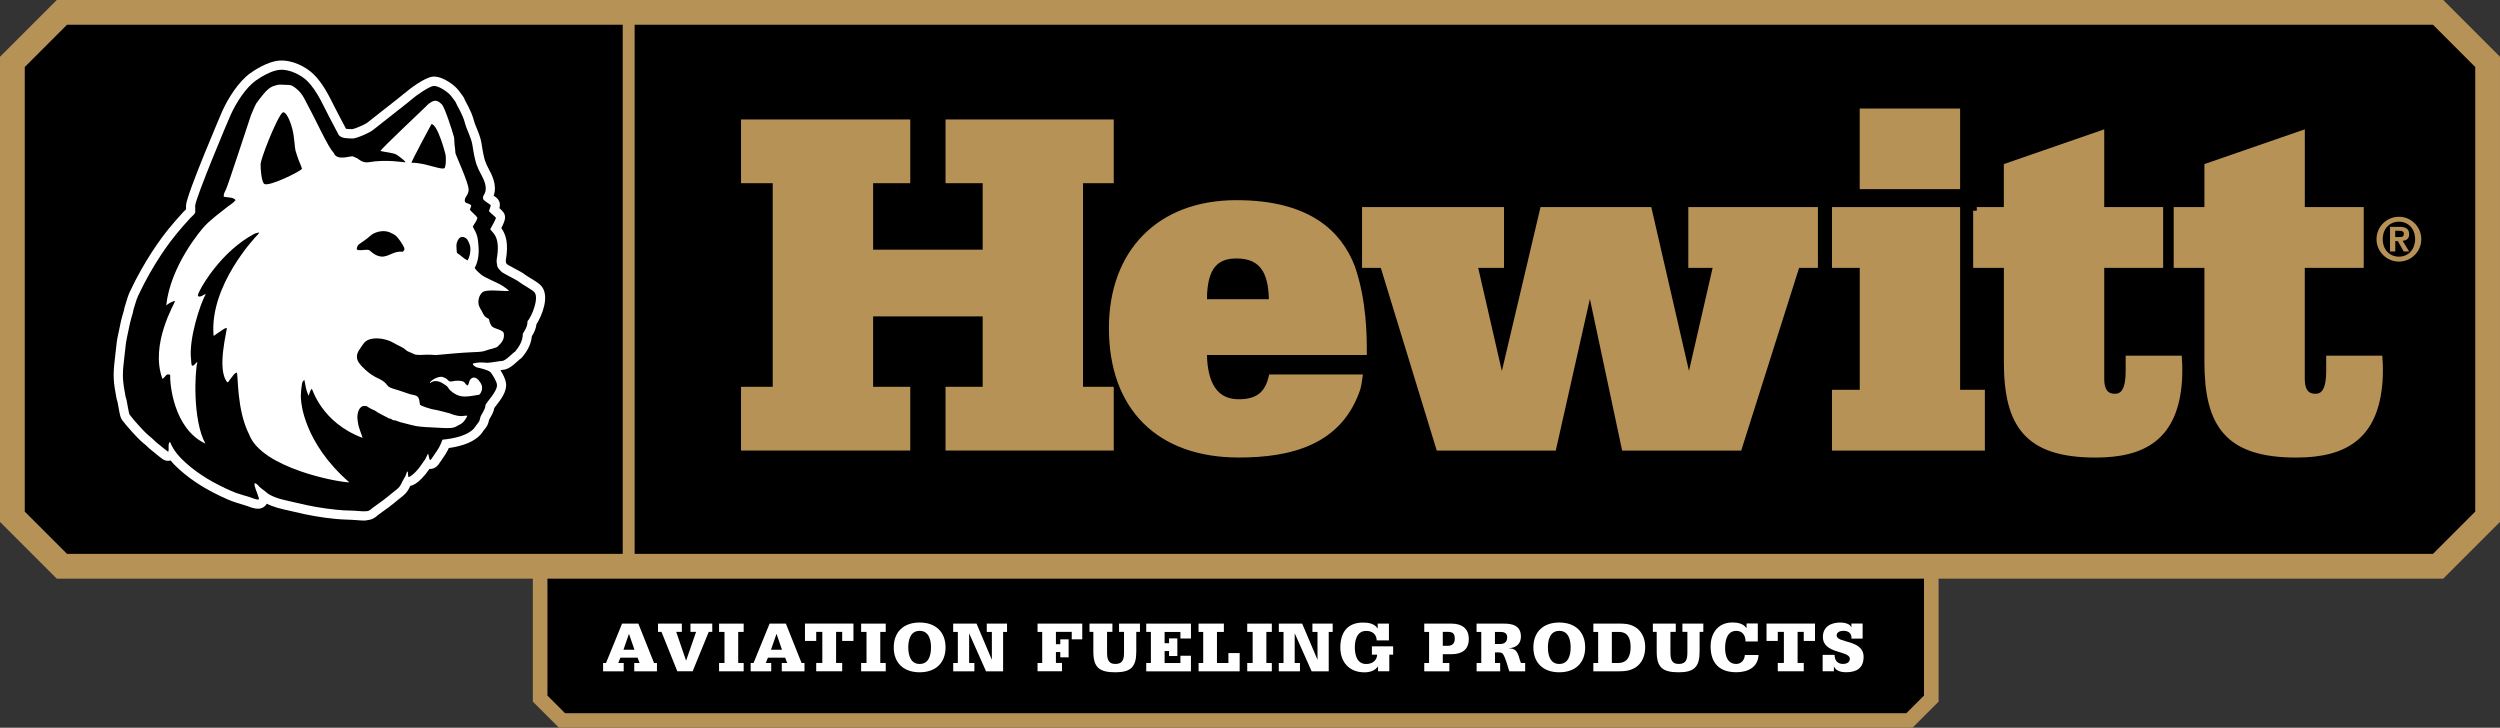 <?xml version="1.0" encoding="utf-8"?>
<!-- Generator: Adobe Illustrator 25.0.0, SVG Export Plug-In . SVG Version: 6.00 Build 0)  -->
<svg version="1.1" id="Layer_1" xmlns="http://www.w3.org/2000/svg" xmlns:xlink="http://www.w3.org/1999/xlink" x="0px" y="0px"
	 width="617.85px" height="179.86px" viewBox="0 0 617.85 179.86" style="enable-background:new 0 0 617.85 179.86;"
	 xml:space="preserve">
<rect x="0" y="0" width="617.85" height="179.86" fill="#333333" stroke="none"/>
<style type="text/css">
	.st0{fill:none;stroke:#B79257;stroke-width:3.608;}
	.st1{fill:#FFFFFF;}
	.st2{fill:none;stroke:#B79257;stroke-width:6.119;}
	.st3{fill:#B79257;stroke:#B79257;stroke-width:1.804;}
	.st4{fill:none;stroke:#B79257;stroke-width:2.942;}
	.st5{fill-rule:evenodd;clip-rule:evenodd;fill:#FFFFFF;}
	.st6{fill-rule:evenodd;clip-rule:evenodd;}
	.st7{fill:#B79257;}
</style>
<polygon points="133.49,140.61 133.49,172.65 138.9,178.06 471.89,178.06 477.3,172.65 477.3,140.61 "/>
<polygon class="st0" points="133.49,140.61 133.49,172.65 138.9,178.06 471.89,178.06 477.3,172.65 477.3,140.61 "/>
<g>
	<path class="st1" d="M149.05,163.85h0.72l3.97-9.73h4.02l3.88,9.73h0.72v2.06h-5.61v-2.06h1.33l-0.52-1.32h-4.24l-0.52,1.32h1.34
		v2.06h-5.09V163.85z M154.08,160.58h2.72l-1.34-3.89h-0.04L154.08,160.58z"/>
	<path class="st1" d="M176.03,156.16h-0.87l-3.98,9.74h-3.79l-3.91-9.74h-0.86v-2.05h5.89v2.05h-1.39l2.42,7.07h0.04l2.45-7.07
		h-1.39v-2.05h5.39V156.16z"/>
	<path class="st1" d="M177.71,163.85h1.34v-7.68h-1.34v-2.05h6.08v2.05h-1.35v7.68h1.35v2.06h-6.08V163.85z"/>
</g>
<g>
	<path class="st1" d="M185.51,163.85h0.72l3.97-9.73h4.02l3.88,9.73h0.72v2.06h-5.61v-2.06h1.34l-0.52-1.32h-4.24l-0.52,1.32h1.33
		v2.06h-5.08V163.85z M190.54,160.58h2.72l-1.33-3.89h-0.04L190.54,160.58z"/>
</g>
<g>
	<path class="st1" d="M210.92,154.11v4.29h-2.78v-2.24h-1.51v7.68h1.51v2.06h-6.42v-2.06h1.51v-7.68h-1.51v2.24h-2.78v-4.29H210.92z
		"/>
	<path class="st1" d="M212.82,163.85h1.33v-7.68h-1.33v-2.05h6.08v2.05h-1.35v7.68h1.35v2.06h-6.08V163.85z"/>
	<path class="st1" d="M220.88,160c0-3.82,2.43-6.15,6.4-6.15c3.97,0,6.4,2.33,6.4,6.15c0,3.82-2.43,6.15-6.4,6.15
		C223.32,166.15,220.88,163.83,220.88,160z M230.09,160c0-1.8-0.5-4.09-2.81-4.09c-2.31,0-2.81,2.29-2.81,4.09
		c0,1.8,0.51,4.09,2.81,4.09C229.59,164.1,230.09,161.81,230.09,160z"/>
	<path class="st1" d="M235.57,163.85h1.15v-7.68h-1.15v-2.05h5.77l3.75,8.85h0.04v-6.8h-1.26v-2.05h5.01v2.05h-0.97v9.74h-4.22
		l-4.14-9.32h-0.04v7.26h1.3v2.06h-5.23V163.85z"/>
	<path class="st1" d="M256.42,163.85h1.15v-7.68h-1.15v-2.05h11.05V158h-2.6v-1.84h-3.91v3.05h1.08V158h2.06v4.45h-2.06v-1.3h-1.08
		v2.69h1.5v2.06h-6.04V163.85z"/>
	<path class="st1" d="M281.74,156.16h-0.92v4.94c0,3.73-1.39,5.05-5.16,5.05c-3.84,0-5.45-1.08-5.45-5.05v-4.94h-0.95v-2.05h5.66
		v2.05h-1.32v4.94c0,1.59,0.16,2.99,2.06,2.99c1.93,0,2.13-1.3,2.13-2.99v-4.94h-1.23v-2.05h5.17V156.16z"/>
	<path class="st1" d="M283.28,163.85h1.15v-7.68h-1.15v-2.05h11.05v3.68h-2.6v-1.62h-3.91v2.78h1.1v-1.19h2.05v4.36h-2.05v-1.23
		h-1.1v2.96h3.91v-1.8h2.6v3.86h-11.05V163.85z"/>
	<path class="st1" d="M296.21,163.85h1.15v-7.68h-1.15v-2.05h6.26v2.05h-1.71v7.68h2.83v-2.45h2.78v4.51h-10.15V163.85z"/>
	<path class="st1" d="M308.24,163.85h1.34v-7.68h-1.34v-2.05h6.08v2.05h-1.35v7.68h1.35v2.06h-6.08V163.85z"/>
	<path class="st1" d="M316.05,163.85h1.16v-7.68h-1.16v-2.05h5.77l3.75,8.85h0.04v-6.8h-1.26v-2.05h5.01v2.05h-0.98v9.74h-4.22
		l-4.15-9.32h-0.04v7.26h1.3v2.06h-5.23V163.85z"/>
	<path class="st1" d="M343.25,158.26h-3.01c-0.04-1.48-1.05-2.34-2.6-2.34c-2.29,0-2.81,2.29-2.81,4.09c0,1.8,0.52,4.09,2.81,4.09
		c1.6,0,2.67-0.94,2.71-2.31h-1.3v-2.06h5.25v2.06h-0.95v4.11h-2.78v-1.15h-0.05c-0.78,1.06-2.04,1.41-3.32,1.41
		c-3.71,0-5.95-2.49-5.95-6.13c0-3.66,1.71-6.17,5.59-6.17c1.33,0,2.81,0.22,3.6,1.43h0.04v-1.17h2.78V158.26z"/>
	<path class="st1" d="M351.99,163.85h1.19v-7.68h-1.19v-2.05h6.74c2.45,0,4.27,1.13,4.27,3.79c0,2.72-1.8,3.77-4.27,3.77h-2.16v2.18
		h1.62v2.06h-6.2V163.85z M356.57,159.61h1.19c1.17,0,1.77-0.6,1.77-1.77c0-1.21-0.47-1.68-1.66-1.68h-1.3V159.61z"/>
	<path class="st1" d="M364.92,163.85h1.16v-7.68h-1.16v-2.05h6.45c1.17-0.02,2.29,0.07,3.12,0.54c0.85,0.47,1.39,1.28,1.39,2.67
		c0,1.82-1.2,2.76-2.96,2.87v0.04c2.38,0,2.27,1.93,2.96,3.62h1.05v2.06h-3.91c-0.16-0.38-0.4-1.35-0.72-2.31
		c-0.14-0.45-0.61-1.75-0.94-2.07c-0.24-0.25-0.56-0.29-0.9-0.31h-0.99v2.63h1.28v2.06h-5.82V163.85z M369.46,159.16h1.21
		c1.01,0,1.82-0.4,1.82-1.64c0-1.24-0.99-1.35-1.82-1.35h-1.21V159.16z"/>
	<path class="st1" d="M378.96,160c0-3.82,2.43-6.15,6.4-6.15s6.4,2.33,6.4,6.15c0,3.82-2.43,6.15-6.4,6.15S378.96,163.83,378.96,160
		z M388.17,160c0-1.8-0.5-4.09-2.81-4.09c-2.31,0-2.81,2.29-2.81,4.09c0,1.8,0.5,4.09,2.81,4.09
		C387.66,164.1,388.17,161.81,388.17,160z"/>
	<path class="st1" d="M393.78,163.85h1.19v-7.68h-1.19v-2.05h4.15c1.23,0,2.97-0.07,4.15,0.11c2.99,0.49,4.51,2.85,4.51,5.71
		c0,1.93-0.65,3.84-2.31,4.96c-1.64,1.08-3.33,1.01-5.25,1.01h-5.25V163.85z M398.36,163.85h1.55c2.36,0,3.08-1.82,3.08-3.95
		c0-2.11-0.65-3.73-2.96-3.73h-1.68V163.85z"/>
	<path class="st1" d="M420.96,156.16h-0.92v4.94c0,3.73-1.39,5.05-5.15,5.05c-3.84,0-5.45-1.08-5.45-5.05v-4.94h-0.95v-2.05h5.66
		v2.05h-1.32v4.94c0,1.59,0.16,2.99,2.06,2.99c1.93,0,2.13-1.3,2.13-2.99v-4.94h-1.23v-2.05h5.17V156.16z"/>
	<path class="st1" d="M434.4,158.53h-3.01c0-0.72-0.18-1.37-0.56-1.86c-0.38-0.47-0.94-0.76-1.73-0.76c-2.27,0-2.76,2.42-2.76,4.25
		c0,1.86,0.58,3.93,2.78,3.93c0.61,0,1.12-0.27,1.5-0.67c0.36-0.41,0.58-0.97,0.6-1.55h3.39c-0.16,3.08-2.69,4.27-5.5,4.27
		c-4.2,0-6.35-2.29-6.35-6.4c0-3.26,1.86-5.9,5.36-5.9c1.28,0,2.68,0.23,3.48,1.37h0.04v-1.12h2.78V158.53z"/>
	<path class="st1" d="M448.56,154.11v4.29h-2.78v-2.24h-1.52v7.68h1.52v2.06h-6.42v-2.06h1.51v-7.68h-1.51v2.24h-2.78v-4.29H448.56z
		"/>
	<path class="st1" d="M450.44,161.84h2.97c-0.04,1.32,0.7,2.25,2.08,2.25c0.79,0,1.68-0.34,1.68-1.26c0-2.15-6.66-1.12-6.66-5.43
		c0-2.52,2-3.55,4.29-3.55c0.83,0,2.38,0.22,2.71,1.15h0.04v-0.9h2.78v3.73h-2.76c0.11-1.33-0.76-1.93-2-1.93
		c-0.7,0-1.66,0.27-1.66,1.14c0,1.98,6.66,0.94,6.66,5.3c0,2.81-1.75,3.8-4.38,3.8c-1.06,0-2.45-0.29-2.92-1.39h-0.04v1.14h-2.78
		V161.84z"/>
</g>
<polyline points="468.26,139.95 602.55,139.95 614.79,127.71 614.79,15.3 602.55,3.06 15.3,3.06 3.06,15.3 3.06,127.71 15.3,139.95 
	508.26,139.95 "/>
<g>
	<polyline class="st2" points="468.26,139.95 602.55,139.95 614.79,127.71 614.79,15.3 602.55,3.06 15.3,3.06 3.06,15.3 
		3.06,127.71 15.3,139.95 508.26,139.95 	"/>
</g>
<g>
	<path class="st3" d="M184.04,96.5h7.83V44.37h-7.83V30.42h40.02v13.95h-9.18v18.23h28.88V44.37h-9.18V30.42h39.77v13.95h-7.59V96.5
		h7.59v13.95h-39.77V96.5h9.18V77.29h-28.88V96.5h9.18v13.95h-40.02V96.5z"/>
	<path class="st3" d="M297.37,86.84c0,5.99,1.47,12.73,8.81,12.73c4.4,0,7.1-1.71,8.2-6.12h21.41c-0.12,0.86-0.24,1.71-0.49,2.57
		c-4.41,13.09-16.4,16.15-29.13,16.15c-19.58,0-31.21-11.5-31.21-31.08c0-18.6,11.63-30.72,30.6-30.72
		c17.75,0,25.21,7.46,28.39,15.66c2.94,8.32,2.94,17.38,2.94,20.8H297.37z M314.5,74.84c0-6.24-1.35-11.87-8.93-11.87
		c-7.34,0-8.2,6-8.2,11.87H314.5z"/>
	<path class="st3" d="M337.52,52.08h33.28V65.3h-6.61l6.85,29.86h0.24l10.16-43.08h25.94l9.91,43.08h0.25l6.85-29.86h-6.24V52.08
		h30.23V65.3h-4.41l-14.31,45.16h-28.03l-8.56-40.26h-0.24l-9.06,40.26h-28.02L341.92,65.3h-4.4V52.08z"/>
	<path class="st3" d="M453.66,97.24h6.86V65.3h-6.86V52.08h29.86v45.16h6.12v13.22h-35.98V97.24z M460.51,27.73h23.01v18.11h-23.01
		V27.73z"/>
	<path class="st3" d="M488.54,52.08h7.59V41.19l23.01-7.96v18.85h14.56V65.3h-14.56v28.39c0,2.33,0.74,4.53,3.55,4.53
		c3.55,0,3.55-4.65,3.55-7.22v-2.2h12.11c0.12,1.71,0.12,3.55,0,5.39c-0.98,13.58-8.44,17.99-20.43,17.99
		c-16.77,0-21.78-7.22-21.78-22.76V65.3h-7.59V52.08z"/>
	<path class="st3" d="M538.11,52.08h7.59V41.19l23.01-7.96v18.85h14.56V65.3H568.7v28.39c0,2.33,0.73,4.53,3.55,4.53
		c3.55,0,3.55-4.65,3.55-7.22v-2.2h12.12c0.12,1.71,0.12,3.55,0,5.39c-0.98,13.58-8.45,17.99-20.44,17.99
		c-16.76,0-21.78-7.22-21.78-22.76V65.3h-7.59V52.08z"/>
</g>
<line class="st4" x1="155.37" y1="4.12" x2="155.37" y2="141.25"/>
<g>
	<path class="st1" d="M66.4,119c0.36,0.24,0.68,0.51,0.94,0.73c0.14,0.11,0.26,0.23,0.39,0.31c1.21,0.72,2.83,1.08,4.55,1.46
		c0.58,0.13,1.16,0.26,1.73,0.4c3.05,0.76,6.12,1.29,9.38,1.62c2.18,0.22,3.76,0.17,5.23,0.3c0.52,0.05,1.04,0.1,1.53,0.08
		c0.17-0.14,0.35-0.3,0.57-0.45c1.82-1.28,3.15-2.25,4.54-3.44c0.23-0.2,0.47-0.38,0.71-0.56c0.31-0.24,0.67-0.51,0.8-0.68
		c0.08-0.1,0.22-0.38,0.34-0.63c0.15-0.31,0.3-0.61,0.47-0.91l0.13-0.21c0.09-0.15,0.19-0.3,0.25-0.45l0.04-0.13
		c0.49-1.56,1.4-2.35,2.68-2.35h0.28l0.29,0.07c0.09,0.02,0.18,0.05,0.26,0.08c0.16-0.2,0.3-0.39,0.43-0.58
		c0.12-0.18,0.72-1.03,0.98-1.39c0.05-0.09,0.1-0.21,0.16-0.33c0.39-0.83,1.03-2.21,2.69-2.21c0.1,0,0.21,0.01,0.33,0.03
		c0.1-0.15,0.18-0.29,0.22-0.36c0.06-0.13,0.13-0.27,0.2-0.41c0.06-0.11,0.12-0.23,0.17-0.35c0.04-0.1,0.07-0.19,0.11-0.28
		c0.1-0.26,0.2-0.52,0.31-0.75l0.61-1.24l3.18,0.33c2.37-0.22,3.02-1.19,4.12-2.36c0.04-0.05,0.37-0.39,0.43-0.48
		c0.13-0.19,0.1-0.25,0.57-0.43l-0.19-0.53c-0.29-0.05-0.04,0.05,0,0l0.1-0.47c0.04-0.19-0.2-0.12-0.15-0.31
		c0.15-0.48,0.36-0.9,0.55-1.3c0.11-0.22,0.27-0.56,0.35-0.77c-0.03-0.07-0.07-0.13-0.11-0.2c-0.07-0.12-0.13-0.24-0.19-0.37
		l-1.13-2.33l2.37-1.04c0.07-0.04,0.35-0.35,0.19-0.76c-0.06-0.15-0.35-0.6-0.72-0.99c-0.44-0.49-0.74-0.66-0.85-0.71l0,0l0,0l0,0
		c-0.15,0.01-0.38,0.04-0.62,0.07c-0.44,0.05-0.94,0.11-1.43,0.11c-2.56,0-3.22-1.74-3.36-2.28c-0.21-0.82-0.65-2.13,2.06-3.39
		c0.65-0.31,1.05,0.13,1.47,0.05l0.61-0.24c1.9-0.41,3.29-0.42,5.07-0.29c0.33,0.02,0.93-1.14,1.26-1.09
		c0.24,0.04,0.47,0.08,0.7,0.08c0.23,0.01,0.36-0.04,0.73-0.16c0.23-0.08,0.39-0.12,0.54-0.16c0.01,0,0.02-0.01,0.04-0.01
		c0.15-0.11,0.3-0.2,0.47-0.29c0.22-0.11,0.42-0.18,0.58-0.23c0.13-0.12,0.31-0.27,0.54-0.43c0.5-0.79,0.8-1.89,0.82-3.02l0.01-0.67
		l0.48-0.8c0.34-0.56,0.66-1.09,0.65-1.48l-0.03-0.95l0.62-0.73c0.57-0.67,0.82-2.14,0.61-2.51l0,0c0,0-0.12-0.12-0.68-0.31
		c-1.41-0.47-2.74-0.96-3.81-1.85c-0.69-0.57,4.4-0.56,3.73-1.22c-0.2-0.2-3.7-2.03-3.93-2.27c-0.18-0.19-1.08-0.98-1.28-1.18
		l-1.56-0.76c-0.57-0.57-1.78,0.79-1.97-0.43c-0.11-0.67-0.03-1.38,0.03-1.94c0.02-0.15,0.04-0.3,0.04-0.41
		c0.07-1.53,0.87-2.99,0.52-4.65c-0.2-0.95-0.01-1.84-0.43-2.61l-0.66-1.23l-0.33-0.9c0.11-0.17-0.13-0.73,0.02-1.06
		c0.54,0.54,0.86-0.15,0.78-0.27c-0.15-0.21,0.33-0.4,0.19-0.61l-0.62-1.18l-0.09-1.8c-0.59-0.47-2.05,0.22-2.13-1.14
		c-0.02-0.27,0.05-0.38,0.1-0.61l1.8-2.98l-1.23-1.28c0.18-0.34-0.9-0.84-0.85-1.42c-0.09-0.06,0.33-0.93,0.24-0.99l-0.62-0.57
		l-0.14-1.28c-0.01-1.07-1.22-1.77-1.42-2.93c-0.07-0.38,0.06-0.65,0-1.04c-0.27-1.66-0.3-2.91-0.71-4.4l-0.33-0.9
		c-0.15-0.56-0.12-0.45-0.28-0.85l-0.71-0.85c-0.24-0.6,0.13-0.22-0.1-0.62c-0.13-0.22-0.52-0.76-0.62-0.99l-0.14-0.52
		c-0.02-0.02-0.03-0.17-0.05-0.19c-0.19-0.2-0.29-0.48-0.52-0.85c-0.08-0.12-0.61-0.71-0.66-0.85c-0.01-0.01-0.66-0.66-0.66-0.66
		c-0.19-0.27-1.07-0.33-1.28-0.33h-0.62c-0.81,0.06-0.98,1.29-1.21,1.42c-0.49,0.28-0.91,0.58-1.21,0.87
		c-0.52,0.5-1.21,0.91-1.46,1.31c-0.04,0.06-0.26,0.13-0.29,0.19c-0.17,0.35-0.35,0.18-0.85,0.66c-0.46,0.44-0.89,0.87-1.28,1.09
		l-1.42,0.99c-0.91,0.54-0.29,1.08-1.1,1.88c-0.3,0.3-0.58,0.62-0.87,0.94c-0.71,0.79-1.5,1.68-2.57,2.42
		c-0.26,0.32-0.54,0.56-0.75,0.75l-0.24,0.22c-0.34,0.35-0.98,0.99-1.97,1.21c-0.48,0.1-1,0.09-1.63,0.03
		c-0.13-0.01-0.26-0.02-0.38-0.03l-0.15,0c-0.34,0-0.7,0.03-1.05,0.05c-0.59,0.04-1.17,0.07-1.68,0.05
		c-0.77-0.04-1.43-0.19-2.01-0.32c-0.41-0.09-0.79-0.18-1.04-0.18l-0.09-0.35l-1.42-1.23c-0.43-0.79-0.34-1.59-0.76-2.37
		c-0.49-0.91-1.3-1.94-1.8-2.84c-0.55-0.99-1.51-2.61-1.99-3.6c-1.15-2.38-3.1-4.87-4.74-6.44c-1.09-1.05-2.55-0.68-4.07-0.57
		c-1.73,0.13-2.81,1.3-3.57,1.84c-1.97,1.42-3.39,4.13-4.63,6.84l-0.33,0.73c-0.6,1.32-1.21,2.69-2.08,4.01
		c-0.58,0.88-1.2,1.72-1.81,2.54c-1.25,1.7-2.43,3.3-3.22,5.11c-0.61,1.41-1.17,2.95-1.66,4.58c-0.47,1.58-0.95,3.23-1.04,4.91
		c-0.01,0.16,0.01,0.36,0.01,0.55c0.03,0.58,0.05,1.12-0.1,1.67c-0.25,0.91-0.9,1.51-1.47,2.05c-0.11,0.1-0.22,0.2-0.3,0.29
		c-1.26,1.36-2.32,2.57-3.42,3.92L45.1,59.9c-1.17,1.43-2.38,2.91-3.03,4.46c-0.05,0.22-0.13,0.5-0.29,0.82
		c-0.31,0.6-0.76,1-1.05,1.27c-0.05,0.05-0.11,0.1-0.16,0.15c-1.55,1.8-2.9,4.23-4.12,7.4c-0.23,0.59-0.44,1.24-0.64,1.87
		c-0.15,0.47-0.3,0.92-0.44,1.33c-0.04,0.28-0.08,0.49-0.14,0.7c-0.09,0.32-0.18,0.63-0.27,0.94c-0.18,0.61-0.35,1.2-0.47,1.76
		l-0.1,0.45c-0.07,0.33-0.14,0.67-0.21,1.01c-0.08,0.42-0.17,0.84-0.27,1.27c-0.12,0.55-0.25,1.11-0.34,1.69
		c-0.04,0.29-0.33,2.82-0.35,3.04l-0.02,0.16c-0.45,3.84-0.59,4.99,0.05,8.3c0.04,0.19,0.07,0.39,0.1,0.58
		c0.03,0.19,0.08,0.48,0.11,0.58c0.15,0.35,0.21,0.68,0.42,1.87c0.09,0.49,0.24,1.33,0.34,1.78c0.5,0.64,1.1,1.34,1.83,2.14
		l0.2,0.23c0.69,0.75,1.34,1.47,1.97,2.01l0.91,0.76c0.27,0.23,0.5,0.45,0.73,0.67l0.3,0.29c0.02,0.01,0.03,0.03,0.05,0.04
		c0.18-0.15,0.38-0.3,0.61-0.43l2.48-1.31l1,2.62c0.54,1.42,1.51,2.68,3.23,4.22c2.78,2.5,6.14,4.57,10.58,6.51
		c0.74,0.32,1.53,0.59,2.27,0.82c-0.08-1.66,0.85-2.38,1.47-2.67l0.5-0.24l0.64-0.02c1.25,0,2.19,0.84,2.88,1.63
		C66.05,118.72,66.29,118.91,66.4,119z"/>
	<path class="st5" d="M83.75,33.41c0.76,0.85,2.08,0.76,3.39,0.82c0.84,0.04,4.29-1.41,5.24-2.26c0.32-0.29,9.2-7.18,9.82-7.78
		c0.48-0.46,3.91-2.87,4.95-2.95c1.25-0.1,3.65,1.55,4.34,2.49c0.02,0.03,0.04,0.06,0.06,0.08c0.06,0.09,0.85,1.09,1.04,1.4
		c0.13,0.22,0.21,0.52,0.36,0.78c0.4,0.68,1.08,2.01,1.43,2.86c0.22,0.53,0.41,1.11,0.57,1.71c0.45,1.65,1.5,3.4,1.81,5.33
		c0.26,1.63,0.63,4.1,1.27,5.38c0.35,1.41,3.17,4.62,1.49,7.02c-0.16,0.23-0.14,0.62-0.13,0.82c0.02,0.45,1.57,1.25,1.89,1.59
		c-0.01,0.31-0.37,1.22-0.44,1.47c0.24,0.35,1.72,1.52,1.72,1.66c0,0.33-1.18,2.47-1.4,2.8c0.52,0.95,2.62,1.68,1.6,7.45
		c-0.08,0.49,0.04,1.14,0.13,1.66c0.08,0.47,0.68,1.05,1.02,1.4c0.45,0.46,3.71,1.97,4.4,2.54c0.76,0.63,3.34,1.99,3.78,2.55
		c1.17,1.49-0.63,5.89-1.73,7.18c0.03,1.23-0.63,2.2-1.14,3.05c-0.03,1.92-0.96,3.24-1.91,4.43c-0.44,0.17-2.32,2.31-3.24,2.31
		c-0.51,0-3.08,0.51-3.7,0.46c-1.68-0.13-1.96-0.14-3.39,0.15c-0.45,0.1,0.37,0.99,1.31,1.1c0.23,0.03,2.43,0.53,2.96,1.11
		c0.45,0.5,1.44,2.18,1.56,2.96c0.27,1.75-2.85,4.6-2.85,5.24c0,0.97-0.99,2.1-1.25,2.91c-0.1,0.32-0.12,0.63-0.26,0.93
		c-0.15,0.33-0.42,0.6-0.67,0.93c-0.24,0.31-0.44,0.68-0.67,0.93c-1.66,1.79-5.02,2.48-7.75,2.74c-0.14,0.28-0.23,0.62-0.37,0.92
		c-0.13,0.3-0.27,0.55-0.4,0.84c-0.23,0.49-1.01,1.6-1.58,2.43c-0.23,0.33-0.49,0.84-0.7,0.82c-0.21-0.02-0.2-0.48-0.33-0.84
		c-0.1-0.28-0.04-0.65-0.18-0.65c-0.14,0-0.57,1.13-0.77,1.41c-0.19,0.27-0.86,1.2-0.99,1.4c-0.37,0.57-0.86,1.15-1.35,1.66
		c-0.48,0.5-1.49,1.34-1.71,1.24c-0.23-0.1-0.07-1.3-0.26-1.35c-0.19-0.04-0.32,0.65-0.47,0.99c-0.13,0.31-0.34,0.63-0.52,0.93
		c-0.37,0.62-0.59,1.33-1.04,1.87c-0.46,0.55-1.19,1.03-1.81,1.55c-1.52,1.3-2.99,2.36-4.71,3.58c-0.56,0.39-0.75,0.8-1.55,0.88
		c-1.22,0.12-2.5-0.15-3.78-0.15c-1.27,0-2.49-0.09-3.68-0.21c-3.54-0.36-6.71-0.93-9.73-1.68c-2.43-0.6-4.95-0.94-6.95-2.13
		c-0.46-0.27-0.94-0.79-1.48-1.14c-0.06-0.04-0.81-0.63-0.85-0.68c-0.38-0.46-0.93-1.02-1.19-0.89c-0.1,0.05-0.08,0.33,0,0.71
		c0.13,0.65,1.18,3.04,1.01,3.23c-0.17,0.19-1.14-0.11-1.77-0.37c-0.83-0.35-3.05-0.81-5.04-1.69c-4.23-1.85-8.01-4.04-11.24-6.94
		c-1.6-1.44-3.07-3.06-3.89-5.18c-0.61,0.32-0.23,1.72-0.41,2.33c-0.04,0.2-0.25-0.05-0.26-0.05c-0.59-0.4-1.21-0.96-1.82-1.45
		c-0.34-0.27-0.72-0.53-1.03-0.83c-0.33-0.31-0.6-0.59-0.93-0.88c-0.31-0.26-0.64-0.53-0.93-0.78c-0.81-0.7-1.6-1.58-2.38-2.43
		c-0.73-0.79-1.54-1.72-2.23-2.64c-0.24-0.31-0.7-3.56-0.82-3.85c-0.2-0.44-0.25-1.06-0.37-1.66c-0.72-3.72-0.54-5.15-0.07-9.17
		c0.01-0.13,0.32-2.89,0.36-3.16c0.16-1.06,0.43-2.06,0.62-3.06c0.1-0.51,0.21-1.01,0.31-1.5c0.2-0.97,0.52-1.9,0.78-2.85
		c0.07-0.26,0.06-0.53,0.15-0.78c0.36-1.01,0.64-2.31,1.14-3.37c3.8-8.09,7.98-13.47,9.38-15.17c1.14-1.4,2.23-2.65,3.52-4.04
		c0.36-0.39,1.1-0.97,1.19-1.3c0.08-0.31-0.03-1.16,0-1.71c0.1-1.95,8.09-20.99,8.79-22.51c1.33-2.92,3.67-6.63,6.17-8.43
		c1.34-0.96,3.99-2.53,5.96-2.67c2.57-0.19,5.36,1.41,6.68,2.67c2.71,2.6,4.32,6.81,6.17,10.18C82.92,31.81,82.81,31.7,83.75,33.41z
		 M62.88,57.77c0.34-0.18,1.19-0.31,1.19-0.31s-0.17,0.33-0.31,0.47c-0.73,0.7-12.04,12.69-10.98,25.02
		c0.22,0.04,0.42-0.2,0.57-0.31c0.37-0.29,0.7-0.48,1.09-0.73c0.48-0.3,0.98-0.79,1.6-0.88c0.19,0.4-2.62,10.29,0.16,13.47
		c0.31-0.07,0.41-0.41,0.57-0.62c0.17-0.22,0.35-0.45,0.52-0.67c0.34-0.43,0.65-0.97,1.24-1.14c0.36,0.47-0.07,9.27,3.06,15.33
		c3.11,8.29,22.02,11.81,24.75,11.81c-11.4-9.86-11.91-20.09-11.91-20.09c-0.25-1.71,0.19-4.25,0.26-4.51
		c0.1-0.39,0.52-0.73,0.52-0.73s0.23,0.95,0.31,1.55c0.12,0.84,0.54,1.99,0.78,2.38c0.07-0.29,0.43-1.61,0.77-1.71
		c0.18,0.03,2.31,8.27,12.54,12.12c-0.26-0.98-0.98-2.44-1.14-3.78c-0.05-0.42-0.15-0.87-0.15-1.24c-0.02-1.66,0.77-3.39,2.43-2.75
		c0.59,0.46,1.36,0.77,2.02,1.09c0.23,0.12,0.39,0.29,0.62,0.42c0.77,0.43,1.63,0.86,2.38,1.24c0.13,0.06,0.21,0.17,0.31,0.21
		c0.13,0.05,0.29,0,0.42,0.05c0.21,0.08,0.41,0.29,0.62,0.36c0.21,0.07,0.45,0.04,0.67,0.1c0.37,0.11,0.74,0.31,1.14,0.41
		c0.97,0.25,1.79,0.45,2.8,0.72c1.47,0.41,3.11,0.49,4.92,0.57c1.67,0.07,3.38,0.24,4.77,0.15c0.84-0.05,1.34-0.35,1.86-0.67
		c0.19-0.12,0.44-0.2,0.62-0.31c0.59-0.36,1-0.93,1.29-1.45c0.11-0.2,0.3-0.38,0.26-0.62c-0.5-0.02-0.91,0.11-1.4,0.11
		c-1.59-0.02-2.71-0.64-2.9-0.67c-0.23-0.04-3.16-0.89-4.4-1.04c-0.16-0.04-2.29-0.61-2.95-1.09c-0.16-0.69-0.12-1.3-0.41-1.77
		c-0.38-0.6-1.14-0.62-1.97-0.82c-0.41-0.11-0.88-0.32-1.4-0.47c-0.47-0.14-0.93-0.32-1.4-0.47c-1.06-0.34-2.11-0.56-2.69-1.04
		c-0.16-0.13-0.3-0.38-0.47-0.57c-0.53-0.6-1.08-0.93-1.81-1.29c-0.3-0.15-0.63-0.31-0.94-0.47c-1.2-0.63-2.25-1.55-3.16-2.48
		c-0.48-0.5-0.98-1.08-1.19-1.66c-0.47-1.32,0.27-2.31,0.78-3.05c0.36-0.52,0.71-1.11,1.09-1.45c1.51-1.35,4.55-0.93,6.37-0.1
		c0.52,0.24,1.03,0.55,1.55,0.83c0.52,0.27,1.11,0.52,1.6,0.83c0.33,0.2,0.64,0.58,1.04,0.78c0.3,0.15,0.65,0.26,0.98,0.42
		c0.35,0.17,0.73,0.37,1.04,0.41c1.11,0.16,2.25-0.06,3.57,0c0.57,0.02,1.14,0.11,1.71,0.05c2.81-0.25,5.84-0.55,8.7-0.67
		c1.51-0.07,2.45-0.05,3.47-0.47c0.72-0.29,2.31-0.53,2.72-0.92c0.81-0.79,1.77-1.67,1.54-3.24c-0.13-0.88-2.16-1.11-2.81-1.65
		c-0.53-0.44-0.68-1.15-0.88-1.92c-0.31-0.2-0.72-0.39-1.04-0.72c-0.28-0.3-0.48-0.79-0.72-1.24c-0.26-0.46-0.55-0.91-0.68-1.29
		c-0.4-1.19,0-2.58,0.78-3.31c0.95-0.91,5.08-0.27,6.67-0.36c-0.45-0.51-1.07-0.89-1.66-1.29c-1.23-0.84-4.3-1.91-5.37-2.85
		c-0.55-0.49-1.11-0.95-1.5-1.56c0.7-1.23,1.07-2.88,0.99-4.82c-0.05-1.06-0.14-2.09-0.36-3c-0.23-0.94-0.75-1.66-1.09-2.39
		c0.36-0.74,0.94-1.27,1.14-2.17c-0.49-0.81-1.3-1.28-1.86-2.02c0.07-0.3,0.32-0.68,0.33-1.03c-0.09-0.3-0.72-0.44-1.23-0.66
		c-0.66-0.28-0.26-1.25-0.06-1.52c0.21-0.3,0.67-0.89,0.65-1.83c-0.04-1.69-3.23-8.56-3.26-8.95c-0.05-0.63-0.09-1.4-0.21-2.02
		c-0.07-0.4-0.04-1.5-0.14-1.91c-0.44-1.68-2.26-7.25-2.97-8.08c-0.51-0.45-1.1-1.09-1.97-0.88c-0.85,0.21-1.55,0.88-2.08,1.45
		c-0.36,0.4-11.04,10.41-11.16,10.92c0.87,0.25,3.29,0.45,4.01,0.93c0.71,0.47,2.28,1.64,2.13,1.88c-0.3,0.02-4.6-0.8-9.07-0.03
		c-1.47,0.25-2.47-0.77-2.68-0.9c-0.35-0.21-0.77-0.31-1.14-0.52c-0.54-0.3-3.93,1.26-4.76-0.83c-0.94-1.09-1.59-2.39-2.28-3.68
		c-0.69-1.3-1.36-2.65-2.02-3.99c-0.99-2-2.05-3.98-3.05-5.9c-1.08-2.07-2.89-3.11-3.32-3.21c-0.44-0.1-1.03-0.06-1.55-0.11
		c-0.7-0.05-1.47-0.08-2.02,0.11c-0.14,0.05-0.71,0.22-0.83,0.26c-0.07,0.02-0.21,0.1-0.31,0.15c-0.31,0.16-0.5,0.3-0.78,0.52
		c-0.54,0.43-0.91,0.86-1.35,1.4c-0.32,0.4-1.42,1.75-1.66,2.15c-0.33,0.55-1.1,2.42-1.3,2.88c-0.19,0.48-5.68,17.37-6.21,18.44
		c-0.27,0.54-0.62,1.11-0.52,1.76c1.03,0.22,2.4,0.09,2.9,0.83c-0.48,0.69-1.23,1.06-1.86,1.56c-0.96,0.76-1.96,1.55-2.9,2.28
		c-0.33,0.25-0.62,0.52-0.93,0.78c-0.62,0.5-1.25,1.08-1.81,1.66c-1.14,1.17-8.62,10.07-9.63,19.78c0.5-0.54,1.95-1.24,2.18-1.09
		c-0.01,0.43-6.29,10.68-3.11,19.22c0.7-0.38,0.92-1.53,1.91-0.99c-0.12,1.99,0.77,13.26,8.7,16.99
		c-3.22-5.89-2.59-18.11-1.97-20.19c-0.51,0.22-0.73,0.99-1.35,0.93c-0.23-0.52-0.12-0.8-0.21-1.45
		c-0.67-5.09,2.32-14.03,3.63-16.26c-0.61,0.13-1.39,0.96-1.97,0.47c0.08-0.6,0.31-0.98,0.52-1.4c0.11-0.22,0.25-0.45,0.36-0.67
		C49.78,71.03,54.55,62.18,62.88,57.77z"/>
	<path class="st1" d="M89.94,128.65c-0.61,0-1.18-0.05-1.74-0.1c-1.62-0.14-3.2-0.1-5.28-0.3c-3.49-0.35-6.78-0.92-10.06-1.73
		c-0.53-0.13-1.07-0.25-1.61-0.37c-1.78-0.39-3.61-0.8-5.3-1.66c-0.09,0.14-0.19,0.29-0.32,0.43c-0.26,0.3-0.88,0.81-1.91,0.81
		c-0.85,0-1.89-0.38-2.43-0.61c-0.19-0.08-0.72-0.23-1.18-0.37c-1.06-0.31-2.51-0.73-3.89-1.34c-4.91-2.16-8.67-4.49-11.84-7.33
		c-0.71-0.63-1.49-1.39-2.23-2.28c-0.2,0.06-0.41,0.09-0.62,0.09c-0.43,0-1.04-0.12-1.63-0.64c-0.44-0.31-0.86-0.67-1.27-1
		c-0.18-0.15-0.36-0.3-0.53-0.44c-0.12-0.1-0.23-0.18-0.34-0.27c-0.28-0.21-0.55-0.43-0.81-0.66l-0.38-0.36
		c-0.16-0.15-0.31-0.31-0.49-0.46l-0.93-0.78c-0.85-0.74-1.63-1.59-2.38-2.41l-0.2-0.22c-0.97-1.05-1.75-1.98-2.37-2.82
		c-0.42-0.55-0.56-1.16-0.97-3.48c-0.07-0.41-0.13-0.77-0.18-0.98c-0.2-0.51-0.29-1.05-0.37-1.53c-0.02-0.14-0.05-0.29-0.07-0.43
		c-0.78-4.04-0.58-5.71-0.11-9.77c0.02-0.24,0.34-3.02,0.38-3.32c0.11-0.74,0.26-1.4,0.4-2.05c0.08-0.38,0.17-0.75,0.24-1.12
		c0.07-0.38,0.15-0.75,0.23-1.11l0.09-0.44c0.16-0.75,0.37-1.46,0.57-2.14c0.08-0.28,0.17-0.57,0.25-0.85
		c0.03-0.26,0.08-0.58,0.21-0.94c0.12-0.32,0.22-0.69,0.33-1.07c0.23-0.78,0.5-1.67,0.89-2.5c3.65-7.75,7.62-13.13,9.67-15.64
		c1.17-1.43,2.28-2.71,3.62-4.15c0.15-0.16,0.34-0.34,0.54-0.53c0.02-0.02,0.04-0.04,0.06-0.06c-0.01-0.34-0.03-0.69-0.01-0.98
		c0.14-2.73,8.91-23.15,8.99-23.34c1.43-3.14,4-7.24,6.91-9.33c0.67-0.48,4.13-2.87,7.12-3.09c3.24-0.24,6.59,1.54,8.43,3.3
		c2.29,2.2,3.78,5.18,5.22,8.06c0.46,0.92,0.91,1.81,1.37,2.66c0.49,0.89,0.7,1.29,0.91,1.71c0.15,0.3,0.31,0.61,0.59,1.12
		c0.28,0.06,0.8,0.07,1.17,0.08l0.44,0.01c0.77-0.15,3.2-1.2,3.76-1.68c0.15-0.13,0.55-0.45,3.05-2.41c2.19-1.71,6.26-4.9,6.73-5.33
		c0.22-0.21,4.26-3.41,6.34-3.56c0.06-0.01,0.22-0.01,0.28-0.01c2.32,0,5.18,2.23,6.06,3.42c0.01,0.02,0.09,0.13,0.1,0.14l0.13,0.17
		c0.52,0.67,0.82,1.07,0.99,1.35c0.12,0.2,0.23,0.43,0.32,0.68l0.06,0.14c0.44,0.77,1.17,2.19,1.55,3.11
		c0.24,0.59,0.46,1.23,0.66,1.98c0.14,0.54,0.4,1.15,0.67,1.8c0.45,1.11,0.97,2.36,1.19,3.76l0.03,0.21
		c0.21,1.35,0.57,3.61,1.03,4.52c0.08,0.15,0.13,0.31,0.17,0.47c0.05,0.14,0.3,0.61,0.48,0.95c0.81,1.52,2.23,4.16,1.28,6.73
		c0.36,0.24,0.65,0.45,0.9,0.7c0.44,0.45,0.68,1.07,0.64,1.71c-0.01,0.21-0.05,0.44-0.11,0.68c0.85,0.76,1.41,1.3,1.39,2.36
		c0,0.65-0.48,1.69-0.93,2.56c1.11,1.54,1.86,3.75,1.1,8.05c0,0.08,0.04,0.37,0.08,0.6c0.1,0.12,0.26,0.28,0.36,0.38
		c0.3,0.19,1.12,0.63,1.69,0.93c1.31,0.69,2.14,1.14,2.64,1.55c0.2,0.17,0.93,0.61,1.41,0.91c1.41,0.86,2.22,1.38,2.7,1.99
		c2,2.54,0.04,7.28-1.29,9.36c-0.15,1.23-0.69,2.23-1.14,2.97c-0.25,2.5-1.61,4.2-2.37,5.15c-0.18,0.22-0.4,0.41-0.64,0.55
		c-0.13,0.1-0.29,0.25-0.47,0.42c-1.13,1.03-2.42,2.19-3.9,2.19c-0.08,0.01-0.22,0.03-0.39,0.06c0.59,0.92,1.23,2.17,1.37,3.11
		c0.33,2.1-1.25,4.14-2.41,5.62c-0.15,0.19-0.33,0.43-0.47,0.61c-0.15,0.94-0.62,1.75-0.98,2.37c-0.11,0.2-0.29,0.49-0.32,0.6
		c-0.01,0.04-0.02,0.1-0.04,0.16c-0.05,0.25-0.13,0.63-0.33,1.04c-0.24,0.51-0.54,0.88-0.79,1.18l-0.16,0.19
		c-0.06,0.07-0.12,0.17-0.18,0.26c-0.16,0.24-0.36,0.54-0.62,0.82c-1.56,1.68-4.19,2.78-7.83,3.29c-0.05,0.11-0.1,0.21-0.15,0.31
		l-0.14,0.3c-0.26,0.55-0.72,1.23-1.45,2.29l-0.44,0.64c-0.34,0.53-1.04,1.63-2.45,1.63c-0.05,0-0.12,0-0.17,0
		c-0.09,0.13-0.17,0.24-0.2,0.29c-0.44,0.66-1.01,1.36-1.62,1.99c-1.06,1.11-2.04,1.75-2.9,1.91c0,0.01-0.01,0.02-0.01,0.03
		c-0.23,0.47-0.51,1.06-0.96,1.6c-0.47,0.57-1.05,1.02-1.56,1.41c-0.18,0.14-0.37,0.29-0.54,0.43c-1.51,1.29-2.99,2.37-4.87,3.7
		c-0.08,0.06-0.15,0.12-0.21,0.18c-0.42,0.37-1.12,0.98-2.43,1.11C90.53,128.64,90.24,128.65,89.94,128.65z M66.28,119.17
		c0.36,0.24,0.67,0.5,0.92,0.72c0.14,0.12,0.28,0.25,0.41,0.33c1.24,0.74,2.88,1.1,4.62,1.49c0.58,0.13,1.15,0.26,1.73,0.4
		c3.06,0.76,6.14,1.29,9.41,1.62c2.17,0.21,3.75,0.17,5.23,0.3c0.55,0.05,1.11,0.11,1.64,0.08c0-0.01,0.01-0.01,0.01-0.01
		c0.18-0.15,0.36-0.31,0.59-0.47c1.83-1.29,3.16-2.26,4.55-3.45c0.23-0.19,0.47-0.38,0.7-0.56c0.32-0.25,0.68-0.53,0.83-0.71
		c0.1-0.12,0.24-0.41,0.37-0.68c0.14-0.3,0.29-0.6,0.46-0.89l0.12-0.21c0.1-0.16,0.2-0.32,0.27-0.48l0.05-0.15
		c0.46-1.46,1.3-2.21,2.49-2.21c0.17,0,0.36,0.02,0.53,0.06c0.13,0.03,0.26,0.07,0.38,0.12c0.2-0.24,0.38-0.49,0.53-0.71
		c0.12-0.18,0.73-1.05,0.98-1.4c0.05-0.09,0.11-0.22,0.17-0.35c0.39-0.83,0.98-2.09,2.5-2.09c0.13,0,0.27,0.02,0.43,0.05
		c0.14-0.22,0.26-0.4,0.3-0.5c0.06-0.13,0.13-0.27,0.2-0.41c0.06-0.12,0.12-0.24,0.17-0.36c0.04-0.1,0.08-0.2,0.11-0.29
		c0.06-0.17,0.12-0.32,0.19-0.48c-0.21-0.01-0.43-0.02-0.64-0.04c-1.8-0.08-3.66-0.17-5.42-0.65c-0.59-0.16-1.12-0.3-1.66-0.43
		l-1.11-0.28c-0.32-0.09-0.62-0.2-0.91-0.32c-0.07-0.03-0.13-0.06-0.2-0.08c-0.24-0.02-0.52-0.05-0.85-0.16
		c-0.28-0.1-0.5-0.21-0.67-0.32c-0.13-0.02-0.28-0.06-0.43-0.12c-0.32-0.12-0.56-0.28-0.7-0.39c-0.73-0.37-1.57-0.79-2.32-1.21
		c-0.2-0.11-0.38-0.24-0.55-0.37c-0.02-0.01-0.02-0.02-0.01-0.01l-0.36-0.17c-0.25-0.12-0.51-0.24-0.77-0.37c0,0.05,0,0.1,0,0.15
		c0,0.14,0.04,0.29,0.06,0.45c0.03,0.19,0.06,0.38,0.08,0.57c0.07,0.58,0.36,1.35,0.61,2.04c0.19,0.52,0.37,1.01,0.48,1.42
		c0.21,0.82-0.04,1.7-0.68,2.27c-0.63,0.57-1.53,0.74-2.32,0.44c-3.7-1.39-8.43-4.09-11.73-9.25c0.81,3.28,3.28,9.92,10.75,16.38
		c0.72,0.62,0.97,1.62,0.64,2.51c-0.33,0.89-1.18,1.48-2.12,1.48c-3.25,0-23.1-3.63-26.84-13.15c-1.89-3.73-2.56-8.28-2.86-11.59
		c-0.8,0.16-1.62-0.12-2.16-0.73c-2.05-2.35-2.05-6.4-1.42-10.78c-0.2,0.02-0.47,0.01-0.68-0.03c-1.02-0.18-1.78-1.02-1.87-2.04
		c-0.08-0.9-0.1-1.79-0.06-2.68c-0.59,2.28-1.04,4.75-1.04,6.77c0.33,0.09,0.63,0.26,0.9,0.49c0.66,0.58,0.91,1.5,0.66,2.34
		c-0.5,1.69-1.04,13.29,1.79,18.45c0.47,0.86,0.33,1.93-0.34,2.65c-0.67,0.72-1.73,0.92-2.62,0.5c-6.87-3.22-9.19-10.99-9.82-15.79
		c-0.21-0.02-0.43-0.06-0.63-0.14c-0.62-0.23-1.1-0.72-1.33-1.34c-1.78-4.77-1.28-10.56,1.49-17.25c-0.5-0.48-0.76-1.19-0.69-1.9
		c0.56-5.37,2.97-10.56,5.37-14.5c-1.91,2.52-5.09,7.13-7.99,13.32c-0.24,0.52-0.45,1.2-0.64,1.86c-0.13,0.43-0.25,0.84-0.38,1.22
		c-0.04,0.29-0.08,0.49-0.13,0.7c-0.09,0.31-0.18,0.62-0.27,0.93c-0.18,0.62-0.36,1.2-0.48,1.78l-0.1,0.45
		c-0.07,0.33-0.14,0.67-0.21,1.01c-0.08,0.42-0.17,0.84-0.27,1.26c-0.12,0.56-0.25,1.12-0.34,1.7c-0.04,0.28-0.33,2.84-0.35,3.04
		l-0.02,0.16c-0.46,3.86-0.59,5.03,0.05,8.36c0.04,0.19,0.07,0.38,0.1,0.57c0.03,0.2,0.08,0.51,0.12,0.61
		c0.15,0.34,0.21,0.66,0.42,1.83c0.09,0.51,0.25,1.39,0.35,1.83c0.51,0.66,1.12,1.37,1.87,2.19l0.2,0.22
		c0.69,0.76,1.35,1.48,1.99,2.03l0.91,0.76c0.26,0.23,0.49,0.44,0.72,0.67l0.3,0.29c0.06,0.06,0.13,0.11,0.2,0.17
		c0.19-0.19,0.42-0.37,0.7-0.52c0.58-0.31,1.26-0.35,1.86-0.12c0.61,0.23,1.09,0.71,1.32,1.32c0.55,1.45,1.54,2.73,3.28,4.3
		c2.8,2.51,6.18,4.59,10.63,6.55c0.85,0.37,1.76,0.67,2.59,0.91c-0.21-1.75,0.72-2.48,1.33-2.77c0.3-0.14,0.72-0.23,1.05-0.23
		c1.18,0,2.04,0.77,2.73,1.58C65.91,118.87,66.17,119.08,66.28,119.17z M58.53,89.78c0.7,0,1.37,0.32,1.81,0.9
		c0.51,0.67,0.55,1.27,0.65,3.06c0.17,2.77,0.51,8.52,2.61,12.61c0.04,0.08,0.08,0.16,0.11,0.24c1.65,4.41,9.87,7.54,16.02,9.13
		c-6.71-8.07-7.49-15.31-7.57-16.38c-0.29-2.15,0.24-4.98,0.32-5.31c0.26-1.01,0.99-1.68,1.29-1.92c0.61-0.49,1.42-0.63,2.16-0.38
		c0.74,0.25,1.3,0.87,1.48,1.62c0.01,0.05,0.06,0.25,0.12,0.53c1.2,0.25,1.61,1.24,1.81,1.73c1.59,3.92,4.15,6.54,6.75,8.28
		c-0.03-0.21-0.05-0.43-0.05-0.66c-0.02-1.66,0.5-3.15,1.43-4.09c1.05-1.07,2.61-1.38,4.1-0.81c0.21,0.08,0.41,0.19,0.58,0.33
		c0.25,0.19,0.69,0.4,1.12,0.6l0.49,0.23c0.32,0.16,0.56,0.33,0.71,0.45c0.76,0.44,1.59,0.86,2.31,1.22
		c0.03,0.01,0.06,0.03,0.08,0.05c0.15,0.03,0.32,0.07,0.5,0.15c0.2,0.08,0.38,0.18,0.52,0.27c0.17,0.02,0.35,0.05,0.56,0.11
		c0.24,0.07,0.48,0.17,0.72,0.26c0.12,0.05,0.23,0.1,0.36,0.13l1.06,0.27c0.56,0.14,1.12,0.28,1.74,0.45
		c1.13,0.31,2.47,0.4,3.9,0.47c-0.02-0.01-0.04-0.01-0.05-0.01c-1-0.26-2.81-0.8-3.7-1.44c-0.45-0.32-0.77-0.8-0.89-1.34
		c-0.06-0.26-0.1-0.51-0.13-0.75c-0.19-0.04-0.39-0.08-0.59-0.13c-0.29-0.07-0.58-0.18-0.89-0.29c-0.19-0.07-0.38-0.14-0.58-0.2
		c-0.31-0.09-0.6-0.19-0.89-0.3c-0.18-0.06-0.37-0.13-0.56-0.19c-0.22-0.07-0.44-0.14-0.66-0.2c-0.98-0.29-1.99-0.58-2.8-1.25
		c-0.32-0.26-0.53-0.55-0.67-0.74l-0.07-0.1c-0.24-0.27-0.49-0.44-1.09-0.74l-0.17-0.08c-0.27-0.13-0.55-0.27-0.82-0.41
		c-1.27-0.66-2.49-1.62-3.75-2.93c-0.63-0.66-1.33-1.46-1.69-2.46c-0.85-2.36,0.39-4.16,0.98-5.02l0.28-0.41
		c0.33-0.5,0.72-1.07,1.23-1.54c1.06-0.95,2.56-1.45,4.34-1.45c1.5,0,3.14,0.36,4.5,0.98c0.4,0.18,0.79,0.4,1.18,0.62
		c0.17,0.09,0.33,0.18,0.49,0.27c0.16,0.08,0.33,0.16,0.5,0.25c0.38,0.19,0.82,0.4,1.25,0.66c0.23,0.14,0.46,0.33,0.7,0.53
		c0.07,0.06,0.13,0.12,0.2,0.17c0.05,0.02,0.14,0.06,0.24,0.09c0.22,0.08,0.44,0.17,0.66,0.28l0.16,0.08
		c0.1,0.05,0.21,0.11,0.3,0.14c0.45,0.05,0.92,0.02,1.41-0.01c0.59-0.03,1.19-0.06,1.84-0.02c0.18,0.01,0.37,0.02,0.56,0.03
		c0.28,0.02,0.56,0.05,0.83,0.03l1.08-0.1c2.55-0.23,5.18-0.47,7.73-0.58l0.56-0.02c1.13-0.04,1.65-0.07,2.15-0.28
		c0.42-0.17,0.88-0.29,1.38-0.42c0.24-0.06,0.6-0.16,0.82-0.23c0.17-0.17,0.3-0.31,0.4-0.42c-0.6-0.22-1.22-0.45-1.74-0.89
		c-0.78-0.65-1.15-1.47-1.38-2.21c-0.24-0.16-0.49-0.36-0.73-0.62c-0.44-0.47-0.7-0.98-0.91-1.4c-0.05-0.1-0.11-0.21-0.16-0.32
		l-0.17-0.3c-0.23-0.41-0.5-0.86-0.67-1.36c-0.66-1.97-0.1-4.31,1.37-5.7c0.2-0.18,0.41-0.34,0.64-0.47
		c-0.35-0.22-0.67-0.44-0.94-0.68l-0.17-0.14c-0.57-0.5-1.23-1.08-1.75-1.89c-0.46-0.71-0.48-1.62-0.06-2.36
		c0.51-0.88,0.75-2.16,0.69-3.58c-0.04-0.77-0.1-1.75-0.3-2.56c-0.09-0.36-0.3-0.74-0.53-1.17c-0.14-0.27-0.29-0.52-0.41-0.78
		c-0.29-0.63-0.29-1.35,0.02-1.97c0.14-0.28,0.29-0.54,0.46-0.8c-0.31-0.29-0.64-0.61-0.95-1.02c-0.27-0.36-0.43-0.79-0.46-1.23
		c-0.56-0.37-0.98-0.94-1.16-1.6c-0.43-1.55,0.51-2.92,0.62-3.07c0.18-0.25,0.22-0.33,0.22-0.45c-0.09-0.91-1.71-4.76-2.32-6.21
		c-0.77-1.84-0.89-2.12-0.93-2.62l-0.03-0.36c-0.04-0.48-0.08-1.02-0.15-1.41c-0.06-0.35-0.07-0.73-0.09-1.16
		c-0.01-0.25-0.01-0.51-0.04-0.69c-0.43-1.63-1.89-5.96-2.48-7.05c-0.15,0.11-0.36,0.3-0.63,0.6c-0.13,0.14-0.41,0.41-2.28,2.19
		c-1.45,1.38-4.08,3.88-6.08,5.82c0.29,0.11,0.55,0.24,0.78,0.39c1.48,0.97,4.22,2.77,2.81,5c-0.39,0.61-1.05,1.01-1.78,1.05
		c-0.15,0.01-0.33,0.01-0.92-0.06c-0.75-0.1-2.31-0.3-4.18-0.3c-1.33,0-2.58,0.1-3.73,0.3c-2.17,0.37-3.78-0.81-4.3-1.22
		c-0.07-0.03-0.14-0.05-0.21-0.08c-0.06-0.03-0.13-0.05-0.19-0.08c-0.06,0.01-0.13,0.02-0.2,0.04c-0.55,0.1-1.31,0.24-2.09,0.24
		c-2.37,0-3.45-1.29-3.91-2.14c-0.91-1.11-1.55-2.32-2.17-3.49l-0.19-0.36c-0.64-1.22-1.27-2.47-1.88-3.72l-0.16-0.33
		c-0.72-1.46-1.48-2.9-2.22-4.31l-0.81-1.56c-0.61-1.17-1.56-1.85-1.92-2.06c-0.12-0.01-0.26-0.01-0.4-0.01
		c-0.24-0.01-0.48-0.01-0.71-0.03c-0.22-0.01-0.47-0.03-0.71-0.03c-0.3,0-0.41,0.03-0.42,0.03l-0.7,0.22
		c-0.05,0.02-0.11,0.05-0.11,0.06c-0.13,0.07-0.18,0.1-0.4,0.27c-0.36,0.29-0.62,0.58-0.99,1.05l-0.16,0.2
		c-0.76,0.94-1.2,1.51-1.32,1.7c-0.08,0.13-0.33,0.63-1.07,2.41l-0.07,0.17c-0.07,0.21-0.62,1.89-1.36,4.12
		c-2.59,7.85-3.88,11.7-4.5,13.41c0.67,0.23,1.33,0.63,1.82,1.35c0.53,0.78,0.52,1.81-0.02,2.58c-0.57,0.81-1.28,1.3-1.85,1.7
		c-0.16,0.11-0.32,0.22-0.47,0.33l-0.84,0.66c-0.7,0.55-1.4,1.11-2.08,1.63c-0.16,0.12-0.31,0.26-0.47,0.39
		c-0.14,0.12-0.28,0.24-0.42,0.35c-0.55,0.44-1.11,0.96-1.63,1.49c-1.35,1.38-6.41,7.77-8.34,14.96c0.21,0.07,0.4,0.17,0.56,0.28
		c0.63,0.44,0.99,1.16,0.97,1.93c-0.02,0.56-0.19,0.91-0.57,1.68c-2.72,5.5-3.83,10.22-3.32,14.07c0.51,0.01,1.02,0.15,1.51,0.42
		c0.77,0.42,1.23,1.25,1.18,2.13c-0.06,1.04,0.26,5.16,2,8.91c-0.38-3.45-0.37-6.92-0.19-9.46c-0.34-0.24-0.61-0.56-0.78-0.95
		c-0.32-0.73-0.34-1.31-0.35-1.7c0-0.1,0-0.22-0.02-0.36c-0.54-4.12,0.98-10.3,2.45-14.35c0,0-0.01-0.01-0.01-0.01
		c-0.59-0.5-0.89-1.26-0.78-2.03c0.12-0.89,0.43-1.51,0.64-1.92l0.08-0.17c0.08-0.16,0.17-0.32,0.26-0.48
		c0.04-0.07,0.08-0.15,0.12-0.22c0.24-0.44,5.23-9.57,14.07-14.24c0.56-0.29,1.35-0.46,1.91-0.55c0.85-0.13,1.7,0.22,2.2,0.92
		c0.5,0.7,0.57,1.61,0.17,2.37c-0.16,0.31-0.42,0.74-0.77,1.07c-0.09,0.09-8.92,9.21-10.19,19.33c0.19-0.06,0.38-0.1,0.6-0.13
		c0.98-0.13,1.94,0.38,2.36,1.27c0.36,0.76,0.26,1.29-0.03,2.86c-0.63,3.38-0.84,5.67-0.82,7.23c0.2-0.1,0.42-0.19,0.67-0.26
		C58.11,89.81,58.32,89.78,58.53,89.78z M115.32,100.45c0.08,0,0.15,0,0.24,0c0.61,0.03,1.17,0.3,1.56,0.73
		c0.04-0.07,0.08-0.14,0.12-0.22c0.14-0.24,0.37-0.64,0.43-0.82c0.03-0.96,0.57-1.65,1.37-2.68c0.4-0.51,1.3-1.66,1.48-2.22
		c-0.14-0.36-0.59-1.17-0.87-1.56c-0.41-0.19-1.36-0.46-1.74-0.52c-1.51-0.19-3.28-1.43-3.35-3.11c-0.01-0.21,0.01-0.42,0.05-0.62
		c-1.74,0.12-3.51,0.28-5.25,0.44l-1.07,0.1c-0.51,0.05-1.04,0.02-1.57-0.02c-0.14-0.01-0.29-0.02-0.44-0.02
		c-0.53-0.02-0.97,0-1.42,0.02c-0.87,0.04-1.7,0.05-2.39-0.05c-0.61-0.09-1.12-0.34-1.53-0.54l-0.15-0.07
		c-0.12-0.06-0.23-0.1-0.33-0.14c-0.25-0.1-0.49-0.2-0.71-0.31c-0.46-0.23-0.81-0.53-1.06-0.74c-0.06-0.05-0.11-0.1-0.17-0.14
		c-0.23-0.14-0.51-0.27-0.79-0.41c-0.22-0.11-0.44-0.21-0.65-0.32c-0.2-0.11-0.39-0.22-0.58-0.32c-0.29-0.16-0.57-0.32-0.86-0.45
		c-0.76-0.35-1.76-0.56-2.6-0.56c-0.72,0-1.15,0.16-1.3,0.29c-0.1,0.1-0.33,0.44-0.48,0.67l-0.32,0.48
		c-0.39,0.57-0.49,0.77-0.45,0.9c0.02,0.05,0.14,0.28,0.69,0.85c0.92,0.95,1.76,1.62,2.57,2.05c0.24,0.12,0.49,0.24,0.73,0.36
		l0.16,0.08c0.95,0.47,1.75,0.95,2.52,1.84c0.1,0.11,0.19,0.23,0.28,0.35c0.23,0.1,0.75,0.25,1.11,0.36
		c0.25,0.07,0.5,0.15,0.75,0.23c0.23,0.07,0.45,0.15,0.68,0.23c0.23,0.08,0.45,0.16,0.68,0.23c0.29,0.08,0.57,0.18,0.84,0.28
		c0.17,0.06,0.33,0.13,0.48,0.16c0.13,0.04,0.27,0.06,0.4,0.09c0.78,0.16,2.09,0.43,2.91,1.72c0.31,0.49,0.46,0.98,0.55,1.42
		c0.39,0.13,0.88,0.29,1.34,0.41c1.03,0.14,2.58,0.55,3.98,0.92c0.23,0.06,0.39,0.11,0.48,0.13c0.19,0.04,0.4,0.12,0.6,0.2
		c0.35,0.14,1,0.41,1.83,0.42h0c0.13,0,0.23-0.02,0.34-0.04C114.71,100.48,115,100.45,115.32,100.45z M123.23,79.01
		c0.12,0.05,0.26,0.09,0.4,0.14c1.07,0.39,2.86,1.03,3.14,2.92c0.06,0.43,0.07,0.83,0.04,1.2c0.08-0.27,0.12-0.55,0.12-0.86
		c0.01-0.41,0.12-0.8,0.33-1.14l0.12-0.19c0.36-0.6,0.71-1.16,0.7-1.63c-0.02-0.56,0.18-1.1,0.54-1.53
		c0.67-0.79,1.63-3.32,1.58-4.33c-0.36-0.25-0.99-0.63-1.4-0.89c-0.25-0.15-0.48-0.3-0.71-0.44c-0.03,0.17-0.07,0.34-0.14,0.51
		c-0.34,0.81-1.1,1.35-1.97,1.4c-0.54,0.03-1.33,0-2.22-0.05c-0.66-0.04-1.37-0.07-2.04-0.07c-0.56,0-0.9,0.03-1.09,0.06
		c-0.09,0.2-0.15,0.51-0.07,0.76c0.03,0.08,0.19,0.36,0.29,0.53l0.21,0.38c0.09,0.16,0.17,0.32,0.24,0.47
		c0.06,0.12,0.11,0.23,0.17,0.33c0.08,0.06,0.18,0.11,0.26,0.16c0.11,0.06,0.21,0.12,0.31,0.18c0.49,0.31,0.84,0.79,0.99,1.35
		l0.05,0.19C123.12,78.64,123.18,78.86,123.23,79.01z M52.44,71c0.03,0.03,0.06,0.07,0.09,0.1c0.09-0.22,0.17-0.43,0.26-0.65
		C52.67,70.65,52.55,70.83,52.44,71z M119.98,65.77c0.05,0.05,0.1,0.09,0.16,0.14l0.17,0.15c0.08,0.07,0.21,0.16,0.37,0.25
		c-0.01-0.07-0.03-0.14-0.04-0.21c-0.12-0.69-0.27-1.55-0.12-2.41c0.43-2.43,0.24-3.59-0.1-4.27c0.08,0.67,0.12,1.31,0.15,1.87
		C120.64,62.92,120.44,64.44,119.98,65.77z M59.88,27.71c-0.3,0.55-0.57,1.09-0.8,1.61c-1.1,2.39-8.27,19.72-8.6,21.78
		c0,0.07,0.01,0.27,0.02,0.48c0.02,0.42,0.04,0.81-0.01,1.2c0.2-0.17,0.39-0.34,0.59-0.5L51.42,52c0.21-0.18,0.42-0.36,0.64-0.53
		c0.53-0.41,1.08-0.84,1.63-1.28c-0.32-0.33-0.55-0.76-0.62-1.23c-0.21-1.31,0.33-2.34,0.64-2.96l0.08-0.17
		c0.4-0.89,3.28-9.64,4.66-13.85C59.45,28.98,59.76,28.06,59.88,27.71z M87.81,36.45c0.2,0.05,0.38,0.13,0.56,0.23
		c0.09,0.05,0.19,0.08,0.29,0.12c0.26,0.1,0.58,0.23,0.92,0.44c0.08,0.04,0.21,0.13,0.38,0.27c0.16,0.13,0.44,0.35,0.67,0.35
		c0.38-0.06,0.77-0.12,1.15-0.17c-0.05-0.3-0.04-0.61,0.04-0.92c0.16-0.66,0.22-0.9,4.26-4.8c-1.15,0.9-2.03,1.59-2.2,1.73
		C92.82,34.64,89.65,36.12,87.81,36.45z M84.46,36.67c0.35,0.02,0.87-0.08,1.31-0.16c0.07-0.01,0.13-0.02,0.2-0.04
		c-0.59-0.03-1.23-0.09-1.87-0.28c0.04,0.05,0.08,0.1,0.13,0.15C84.31,36.45,84.39,36.55,84.46,36.67z"/>
	<path class="st6" d="M83.75,33.41c0.76,0.85,2.08,0.76,3.39,0.82c0.84,0.04,4.29-1.41,5.24-2.26c0.32-0.29,9.2-7.18,9.82-7.78
		c0.48-0.46,3.91-2.87,4.95-2.95c1.25-0.1,3.65,1.55,4.34,2.49c0.02,0.03,0.04,0.06,0.06,0.08c0.06,0.09,0.85,1.09,1.04,1.4
		c0.13,0.22,0.21,0.52,0.36,0.78c0.4,0.68,1.08,2.01,1.43,2.86c0.22,0.53,0.41,1.11,0.57,1.71c0.45,1.65,1.5,3.4,1.81,5.33
		c0.26,1.63,0.63,4.1,1.27,5.38c0.35,1.41,3.17,4.62,1.49,7.02c-0.16,0.23-0.14,0.62-0.13,0.82c0.02,0.45,1.57,1.25,1.89,1.59
		c-0.01,0.31-0.37,1.22-0.44,1.47c0.24,0.35,1.72,1.52,1.72,1.66c0,0.33-1.18,2.47-1.4,2.8c0.52,0.95,2.62,1.68,1.6,7.45
		c-0.08,0.49,0.04,1.14,0.13,1.66c0.08,0.47,0.68,1.05,1.02,1.4c0.45,0.46,3.71,1.97,4.4,2.54c0.76,0.63,3.34,1.99,3.78,2.55
		c1.17,1.49-0.63,5.89-1.73,7.18c0.03,1.23-0.63,2.2-1.14,3.05c-0.03,1.92-0.96,3.24-1.91,4.43c-0.44,0.17-2.32,2.31-3.24,2.31
		c-0.51,0-3.08,0.51-3.7,0.46c-1.68-0.13-1.96-0.14-3.39,0.15c-0.45,0.1,0.37,0.99,1.31,1.1c0.23,0.03,2.43,0.53,2.96,1.11
		c0.45,0.5,1.44,2.18,1.56,2.96c0.27,1.75-2.85,4.6-2.85,5.24c0,0.97-0.99,2.1-1.25,2.91c-0.1,0.32-0.12,0.63-0.26,0.93
		c-0.15,0.33-0.42,0.6-0.67,0.93c-0.24,0.31-0.44,0.68-0.67,0.93c-1.66,1.79-5.02,2.48-7.75,2.74c-0.14,0.28-0.23,0.62-0.37,0.92
		c-0.13,0.3-0.27,0.55-0.4,0.84c-0.23,0.49-1.01,1.6-1.58,2.43c-0.23,0.33-0.49,0.84-0.7,0.82c-0.21-0.02-0.2-0.48-0.33-0.84
		c-0.1-0.28-0.04-0.65-0.18-0.65c-0.14,0-0.57,1.13-0.77,1.41c-0.19,0.27-0.86,1.2-0.99,1.4c-0.37,0.57-0.86,1.15-1.35,1.66
		c-0.48,0.5-1.49,1.34-1.71,1.24c-0.23-0.1-0.07-1.3-0.26-1.35c-0.19-0.04-0.32,0.65-0.47,0.99c-0.13,0.31-0.34,0.63-0.52,0.93
		c-0.37,0.62-0.59,1.33-1.04,1.87c-0.46,0.55-1.19,1.03-1.81,1.55c-1.52,1.3-2.99,2.36-4.71,3.58c-0.56,0.39-0.75,0.8-1.55,0.88
		c-1.22,0.12-2.5-0.15-3.78-0.15c-1.27,0-2.49-0.09-3.68-0.21c-3.54-0.36-6.71-0.93-9.73-1.68c-2.43-0.6-4.95-0.94-6.95-2.13
		c-0.46-0.27-0.94-0.79-1.48-1.14c-0.06-0.04-0.81-0.63-0.85-0.68c-0.38-0.46-0.93-1.02-1.19-0.89c-0.1,0.05-0.08,0.33,0,0.71
		c0.13,0.65,1.18,3.04,1.01,3.23c-0.17,0.19-1.14-0.11-1.77-0.37c-0.83-0.35-3.05-0.81-5.04-1.69c-4.23-1.85-8.01-4.04-11.24-6.94
		c-1.6-1.44-3.07-3.06-3.89-5.18c-0.61,0.32-0.23,1.72-0.41,2.33c-0.04,0.2-0.25-0.05-0.26-0.05c-0.59-0.4-1.21-0.96-1.82-1.45
		c-0.34-0.27-0.72-0.53-1.03-0.83c-0.33-0.31-0.6-0.59-0.93-0.88c-0.31-0.26-0.64-0.53-0.93-0.78c-0.81-0.7-1.6-1.58-2.38-2.43
		c-0.73-0.79-1.54-1.72-2.23-2.64c-0.24-0.31-0.7-3.56-0.82-3.85c-0.2-0.44-0.25-1.06-0.37-1.66c-0.72-3.72-0.54-5.15-0.07-9.17
		c0.01-0.13,0.32-2.89,0.36-3.16c0.16-1.06,0.43-2.06,0.62-3.06c0.1-0.51,0.21-1.01,0.31-1.5c0.2-0.97,0.52-1.9,0.78-2.85
		c0.07-0.26,0.06-0.53,0.15-0.78c0.36-1.01,0.64-2.31,1.14-3.37c3.8-8.09,7.98-13.47,9.38-15.17c1.14-1.4,2.23-2.65,3.52-4.04
		c0.36-0.39,1.1-0.97,1.19-1.3c0.08-0.31-0.03-1.16,0-1.71c0.1-1.95,8.09-20.99,8.79-22.51c1.33-2.92,3.67-6.63,6.17-8.43
		c1.34-0.96,3.99-2.53,5.96-2.67c2.57-0.19,5.36,1.41,6.68,2.67c2.71,2.6,4.32,6.81,6.17,10.18C82.92,31.81,82.81,31.7,83.75,33.41z
		 M62.88,57.77c0.34-0.18,1.19-0.31,1.19-0.31s-0.17,0.33-0.31,0.47c-0.73,0.7-12.04,12.69-10.98,25.02
		c0.22,0.04,0.42-0.2,0.57-0.31c0.37-0.29,0.7-0.48,1.09-0.73c0.48-0.3,0.98-0.79,1.6-0.88c0.19,0.4-2.62,10.29,0.16,13.47
		c0.31-0.07,0.41-0.41,0.57-0.62c0.17-0.22,0.35-0.45,0.52-0.67c0.34-0.43,0.65-0.97,1.24-1.14c0.36,0.47-0.07,9.27,3.06,15.33
		c3.11,8.29,22.02,11.81,24.75,11.81c-11.4-9.86-11.91-20.09-11.91-20.09c-0.25-1.71,0.19-4.25,0.26-4.51
		c0.1-0.39,0.52-0.73,0.52-0.73s0.23,0.95,0.31,1.55c0.12,0.84,0.54,1.99,0.78,2.38c0.07-0.29,0.43-1.61,0.77-1.71
		c0.18,0.03,2.31,8.27,12.54,12.12c-0.26-0.98-0.98-2.44-1.14-3.78c-0.05-0.42-0.15-0.87-0.15-1.24c-0.02-1.66,0.77-3.39,2.43-2.75
		c0.59,0.46,1.36,0.77,2.02,1.09c0.23,0.12,0.39,0.29,0.62,0.42c0.77,0.43,1.63,0.86,2.38,1.24c0.13,0.06,0.21,0.17,0.31,0.21
		c0.13,0.05,0.29,0,0.42,0.05c0.21,0.08,0.41,0.29,0.62,0.36c0.21,0.07,0.45,0.04,0.67,0.1c0.37,0.11,0.74,0.31,1.14,0.41
		c0.97,0.25,1.79,0.45,2.8,0.72c1.47,0.41,3.11,0.49,4.92,0.57c1.67,0.07,3.38,0.24,4.77,0.15c0.84-0.05,1.34-0.35,1.86-0.67
		c0.19-0.12,0.44-0.2,0.62-0.31c0.59-0.36,1-0.93,1.29-1.45c0.11-0.2,0.3-0.38,0.26-0.62c-0.5-0.02-0.91,0.11-1.4,0.11
		c-1.59-0.02-2.71-0.64-2.9-0.67c-0.23-0.04-3.16-0.89-4.4-1.04c-0.16-0.04-2.29-0.61-2.95-1.09c-0.16-0.69-0.12-1.3-0.41-1.77
		c-0.38-0.6-1.14-0.62-1.97-0.82c-0.41-0.11-0.88-0.32-1.4-0.47c-0.47-0.14-0.93-0.32-1.4-0.47c-1.06-0.34-2.11-0.56-2.69-1.04
		c-0.16-0.13-0.3-0.38-0.47-0.57c-0.53-0.6-1.08-0.93-1.81-1.29c-0.3-0.15-0.63-0.31-0.94-0.47c-1.2-0.63-2.25-1.55-3.16-2.48
		c-0.48-0.5-0.98-1.08-1.19-1.66c-0.47-1.32,0.27-2.31,0.78-3.05c0.36-0.52,0.71-1.11,1.09-1.45c1.51-1.35,4.55-0.93,6.37-0.1
		c0.52,0.24,1.03,0.55,1.55,0.83c0.52,0.27,1.11,0.52,1.6,0.83c0.33,0.2,0.64,0.58,1.04,0.78c0.3,0.15,0.65,0.26,0.98,0.42
		c0.35,0.17,0.73,0.37,1.04,0.41c1.11,0.16,2.25-0.06,3.57,0c0.57,0.02,1.14,0.11,1.71,0.05c2.81-0.25,5.84-0.55,8.7-0.67
		c1.51-0.07,2.45-0.05,3.47-0.47c0.72-0.29,2.31-0.53,2.72-0.92c0.81-0.79,1.77-1.67,1.54-3.24c-0.13-0.88-2.16-1.11-2.81-1.65
		c-0.53-0.44-0.68-1.15-0.88-1.92c-0.31-0.2-0.72-0.39-1.04-0.72c-0.28-0.3-0.48-0.79-0.72-1.24c-0.26-0.46-0.55-0.91-0.68-1.29
		c-0.4-1.19,0-2.58,0.78-3.31c0.95-0.91,5.08-0.27,6.67-0.36c-0.45-0.51-1.07-0.89-1.66-1.29c-1.23-0.84-4.3-1.91-5.37-2.85
		c-0.55-0.49-1.11-0.95-1.5-1.56c0.7-1.23,1.07-2.88,0.99-4.82c-0.05-1.06-0.14-2.09-0.36-3c-0.23-0.94-0.75-1.66-1.09-2.39
		c0.36-0.74,0.94-1.27,1.14-2.17c-0.49-0.81-1.3-1.28-1.86-2.02c0.07-0.3,0.32-0.68,0.33-1.03c-0.09-0.3-0.72-0.44-1.23-0.66
		c-0.66-0.28-0.26-1.25-0.06-1.52c0.21-0.3,0.67-0.89,0.65-1.83c-0.04-1.69-3.23-8.56-3.26-8.95c-0.05-0.63-0.09-1.4-0.21-2.02
		c-0.07-0.4-0.04-1.5-0.14-1.91c-0.44-1.68-2.26-7.25-2.97-8.08c-0.51-0.45-1.1-1.09-1.97-0.88c-0.85,0.21-1.55,0.88-2.08,1.45
		c-0.36,0.4-11.04,10.41-11.16,10.92c0.87,0.25,3.29,0.45,4.01,0.93c0.71,0.47,2.28,1.64,2.13,1.88c-0.3,0.02-4.6-0.8-9.07-0.03
		c-1.47,0.25-2.47-0.77-2.68-0.9c-0.35-0.21-0.77-0.31-1.14-0.52c-0.54-0.3-3.93,1.26-4.76-0.83c-0.94-1.09-1.59-2.39-2.28-3.68
		c-0.69-1.3-1.36-2.65-2.02-3.99c-0.99-2-2.05-3.98-3.05-5.9c-1.08-2.07-2.89-3.11-3.32-3.21c-0.44-0.1-1.03-0.06-1.55-0.11
		c-0.7-0.05-1.47-0.08-2.02,0.11c-0.14,0.05-0.71,0.22-0.83,0.26c-0.07,0.02-0.21,0.1-0.31,0.15c-0.31,0.16-0.5,0.3-0.78,0.52
		c-0.54,0.43-0.91,0.86-1.35,1.4c-0.32,0.4-1.42,1.75-1.66,2.15c-0.33,0.55-1.1,2.42-1.3,2.88c-0.19,0.48-5.68,17.37-6.21,18.44
		c-0.27,0.54-0.62,1.11-0.52,1.76c1.03,0.22,2.4,0.09,2.9,0.83c-0.48,0.69-1.23,1.06-1.86,1.56c-0.96,0.76-1.96,1.55-2.9,2.28
		c-0.33,0.25-0.62,0.52-0.93,0.78c-0.62,0.5-1.25,1.08-1.81,1.66c-1.14,1.17-8.62,10.07-9.63,19.78c0.5-0.54,1.95-1.24,2.18-1.09
		c-0.01,0.43-6.29,10.68-3.11,19.22c0.7-0.38,0.92-1.53,1.91-0.99c-0.12,1.99,0.77,13.26,8.7,16.99
		c-3.22-5.89-2.59-18.11-1.97-20.19c-0.51,0.22-0.73,0.99-1.35,0.93c-0.23-0.52-0.12-0.8-0.21-1.45
		c-0.67-5.09,2.32-14.03,3.63-16.26c-0.61,0.13-1.39,0.96-1.97,0.47c0.08-0.6,0.31-0.98,0.52-1.4c0.11-0.22,0.25-0.45,0.36-0.67
		C49.78,71.03,54.55,62.18,62.88,57.77z"/>
	<path class="st6" d="M69.86,27.8c0.64-0.38,1.72,1.45,2.42,4.2c0.47,1.86,0.56,4.54,0.75,5.21c0.23,0.81,0.51,1.59,0.77,2.33
		c0.27,0.76,0.65,1.44,0.83,2.17c-0.31,0.61-7.96,4.4-9.27,3.77c-0.75-0.36-1.02-4.17-0.93-4.6C63.94,40.22,68.63,28.54,69.86,27.8z
		"/>
	<path class="st6" d="M110.11,38.2c0.06,0.28,0.22,2.04-0.16,3.21c-0.31,0.98-5.02-1.33-8.26-1.17c-0.04-0.3,4.67-9.15,4.94-9.57
		C108.12,30.68,110,37.67,110.11,38.2z"/>
	<path class="st6" d="M99.54,62.23c-2.27-0.33-3.51,1.38-5.4,1.17c-0.8-0.09-1.52-0.49-2-0.86c-0.2-0.16-0.34-0.27-0.57-0.46
		c-0.13-0.11-0.28-0.23-0.41-0.29c-0.6-0.25-3.03,0.42-2.99-0.32c0.01-0.28,0.24-0.87,0.46-1.03c0.9-0.65,2.22-1.51,2.87-2.15
		c0.84-0.82,2.98-1.58,4.7-0.92c0.1,0.04,1.15,0.51,1.51,0.8c0.85,0.66,2.15,2.72,2.23,3.25C100.01,61.88,99.77,61.92,99.54,62.23z"
		/>
	<path class="st6" d="M115.53,64.37c-0.98-0.51-1.69-1.3-2.6-1.87c-0.08-0.5-0.11-1.1-0.13-1.74c-0.03-0.92,0.79-3.21,2.54-1.73
		c0.3,0.25,0.8,1.45,0.87,1.93C116.38,62.26,116.01,63.71,115.53,64.37z"/>
	<path class="st5" d="M115.6,95.27c0.29-0.36,0.29-0.99,0.57-1.4c0.55-0.79,1.38-0.72,2.08,0.05c0.32,0.36,0.74,0.98,0.83,1.4
		c0.19,0.92-0.11,1.68-0.62,2.23c-1.57,0.22-2.82,0.56-4.2,0.41c-1.19-0.13-2.34-0.82-3.05-1.55c-0.29-0.29-0.49-0.71-0.77-0.98
		c-0.15-0.14-0.43-0.29-0.68-0.47c-0.71-0.51-2.07-1.19-3.21-0.47c-0.08,0.05-0.12,0.26-0.26,0.15c-0.18-0.47,2.13-1.85,3.16-1.45
		c0.1,0.04,0.63,0.26,0.73,0.31c0.41,0.24,0.66,0.71,1.04,0.78c0.37,0.06,0.83-0.13,1.24-0.16c0.82-0.05,1.66-0.06,2.18,0.26
		C114.98,94.61,115.12,95.15,115.6,95.27z"/>
	<path class="st6" d="M84.19,61.71"/>
	<path class="st6" d="M84.19,69.89"/>
</g>
<g>
	<path class="st7" d="M592.87,53.57c3.05,0,5.53,2.48,5.53,5.54c0,3.05-2.48,5.54-5.53,5.54c-3.05,0-5.54-2.49-5.54-5.54
		C587.33,56.06,589.81,53.57,592.87,53.57z M592.87,63.43c2.45,0,4-1.92,4-4.32c0-2.55-1.67-4.32-4-4.32c-2.34,0-4,1.77-4,4.32
		C588.87,61.66,590.53,63.43,592.87,63.43z M590.66,56.06h2.3c1.56,0,2.44,0.45,2.44,1.82c0,1.12-0.67,1.56-1.62,1.62l1.61,2.65
		h-1.33l-1.46-2.58h-0.63v2.58h-1.3V56.06z M591.95,58.59h1.07c0.63,0,1.07-0.1,1.07-0.83c0-0.67-0.68-0.73-1.2-0.73h-0.94V58.59z"
		/>
</g>
<g>
</g>
<g>
</g>
<g>
</g>
<g>
</g>
<g>
</g>
<g>
</g>
</svg>
